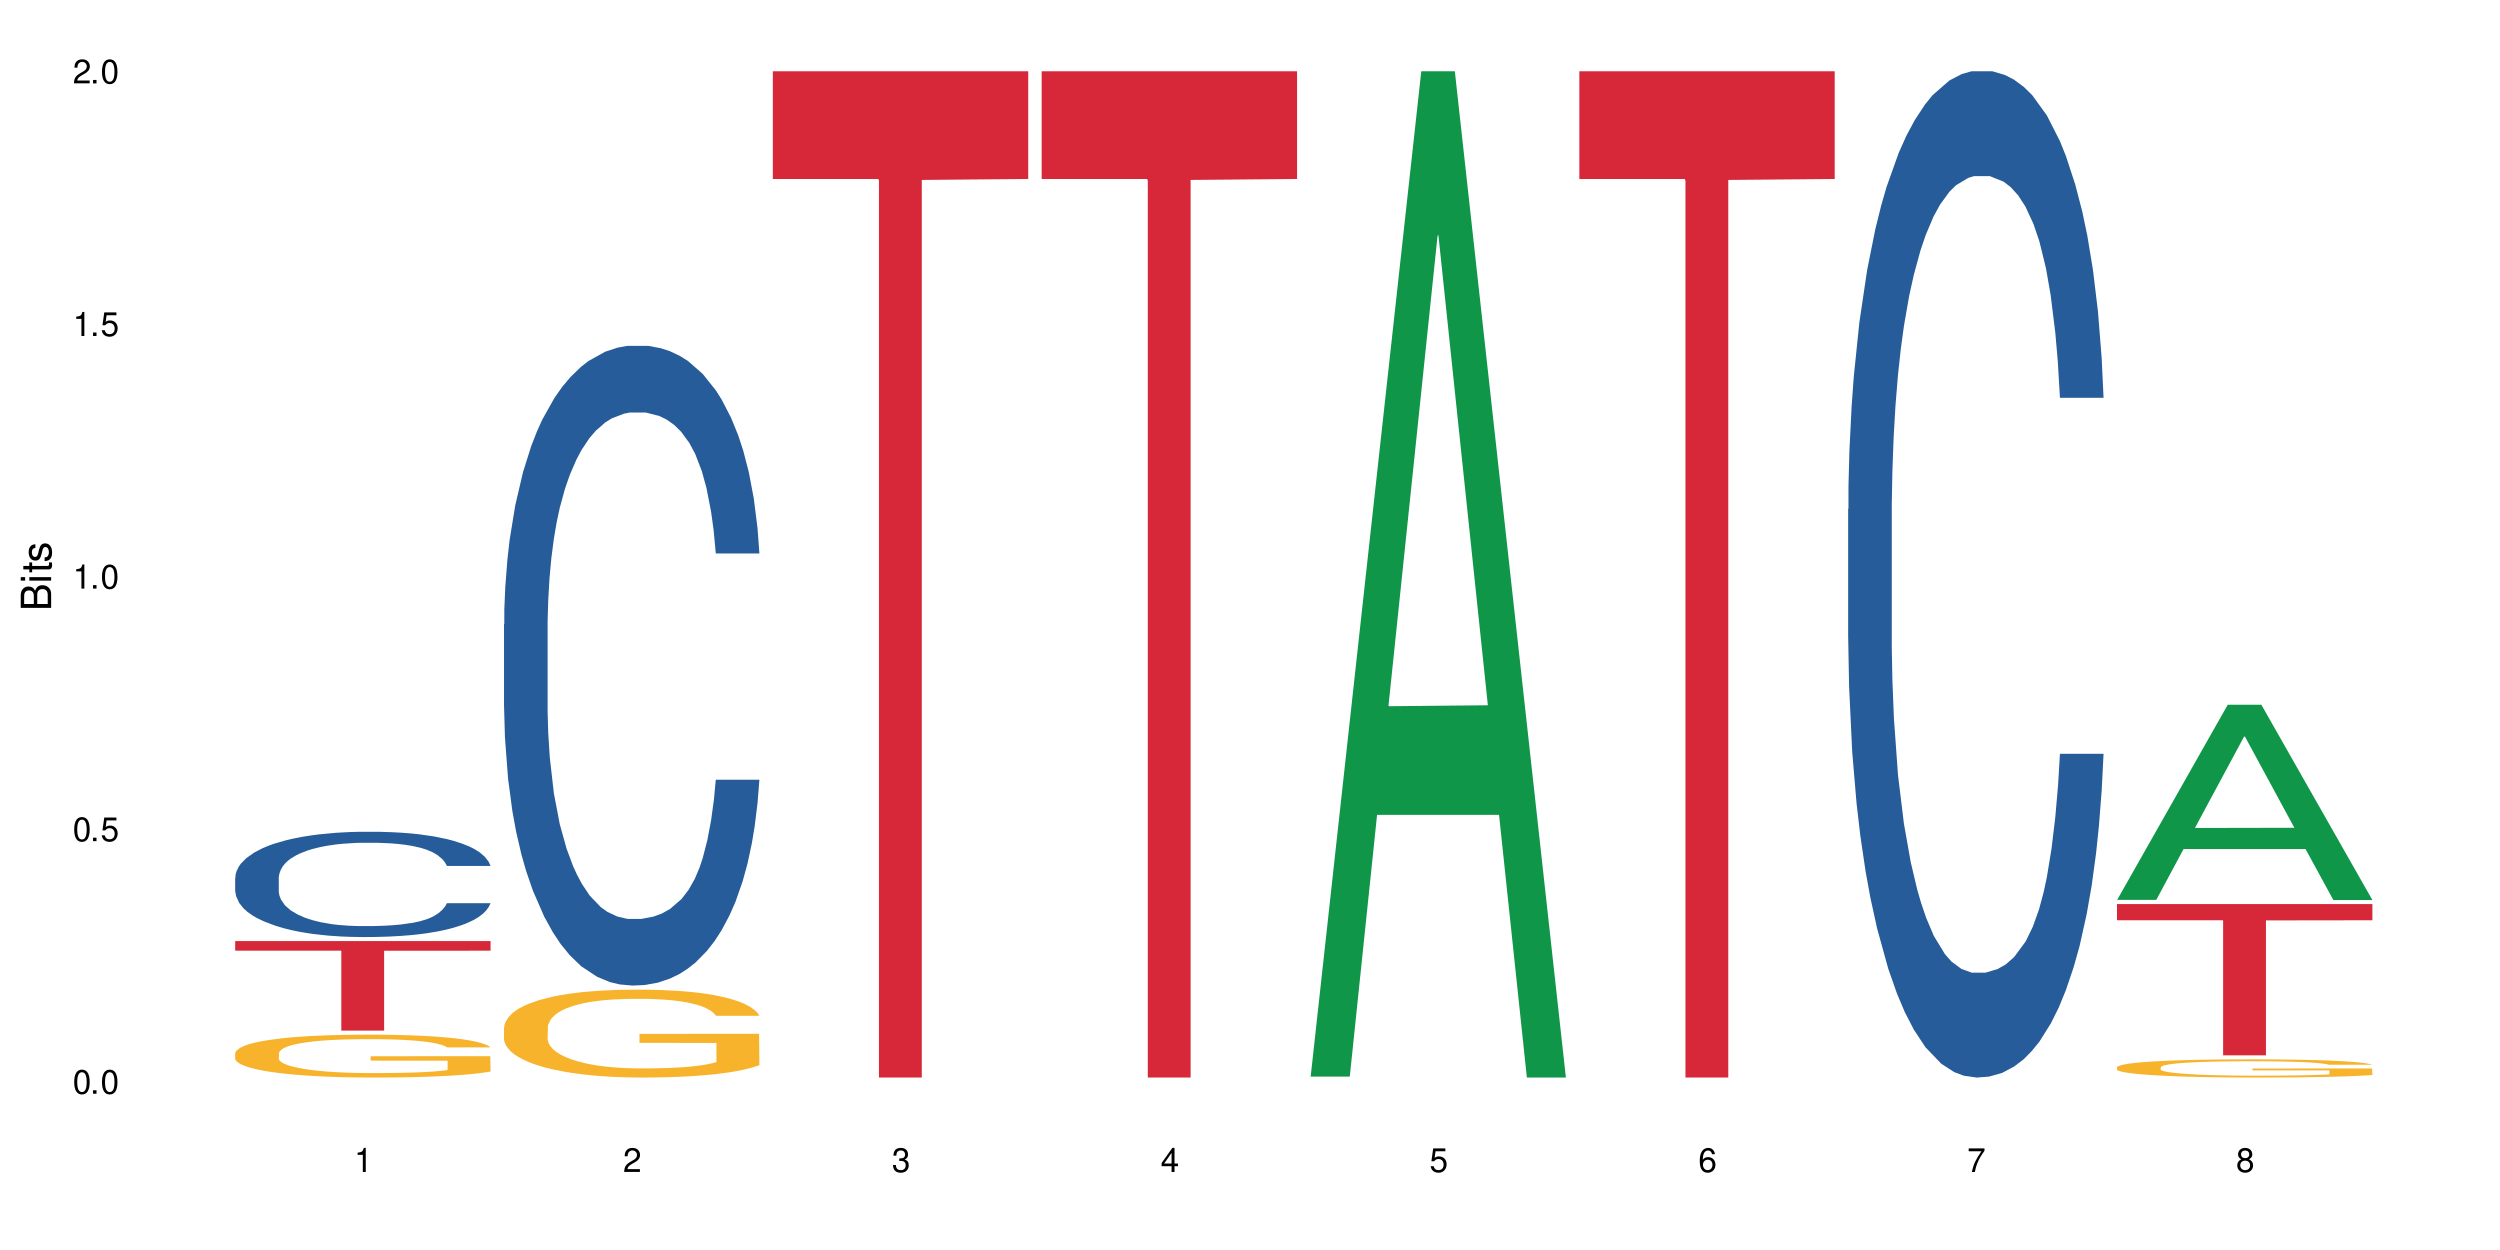<?xml version="1.0" encoding="UTF-8"?>
<svg xmlns="http://www.w3.org/2000/svg" xmlns:xlink="http://www.w3.org/1999/xlink" width="720" height="360" viewBox="0 0 720 360">
<defs>
<g>
<g id="glyph-0-0">
</g>
<g id="glyph-0-1">
<path d="M 2.641 -6.938 C 2 -6.938 1.422 -6.656 1.078 -6.172 C 0.641 -5.562 0.406 -4.641 0.406 -3.359 C 0.406 -1.016 1.188 0.219 2.641 0.219 C 4.078 0.219 4.859 -1.016 4.859 -3.297 C 4.859 -4.641 4.656 -5.547 4.203 -6.172 C 3.844 -6.656 3.281 -6.938 2.641 -6.938 Z M 2.641 -6.188 C 3.547 -6.188 4 -5.25 4 -3.375 C 4 -1.406 3.562 -0.484 2.625 -0.484 C 1.734 -0.484 1.281 -1.438 1.281 -3.344 C 1.281 -5.25 1.734 -6.188 2.641 -6.188 Z M 2.641 -6.188 "/>
</g>
<g id="glyph-0-2">
<path d="M 1.828 -1 L 0.828 -1 L 0.828 0 L 1.828 0 Z M 1.828 -1 "/>
</g>
<g id="glyph-0-3">
<path d="M 4.562 -6.797 L 1.062 -6.797 L 0.547 -3.094 L 1.328 -3.094 C 1.719 -3.562 2.047 -3.734 2.578 -3.734 C 3.484 -3.734 4.062 -3.109 4.062 -2.094 C 4.062 -1.125 3.484 -0.531 2.578 -0.531 C 1.828 -0.531 1.375 -0.906 1.188 -1.672 L 0.328 -1.672 C 0.453 -1.109 0.547 -0.844 0.75 -0.594 C 1.125 -0.078 1.828 0.219 2.594 0.219 C 3.969 0.219 4.922 -0.781 4.922 -2.219 C 4.922 -3.562 4.031 -4.484 2.719 -4.484 C 2.25 -4.484 1.859 -4.359 1.469 -4.062 L 1.734 -5.969 L 4.562 -5.969 Z M 4.562 -6.797 "/>
</g>
<g id="glyph-0-4">
<path d="M 2.484 -4.938 L 2.484 0 L 3.328 0 L 3.328 -6.938 L 2.766 -6.938 C 2.469 -5.875 2.281 -5.734 0.984 -5.562 L 0.984 -4.938 Z M 2.484 -4.938 "/>
</g>
<g id="glyph-0-5">
<path d="M 4.859 -0.828 L 1.281 -0.828 C 1.359 -1.406 1.672 -1.781 2.5 -2.281 L 3.469 -2.828 C 4.406 -3.344 4.906 -4.062 4.906 -4.906 C 4.906 -5.484 4.672 -6.031 4.266 -6.406 C 3.859 -6.766 3.375 -6.938 2.719 -6.938 C 1.859 -6.938 1.219 -6.625 0.844 -6.031 C 0.609 -5.672 0.5 -5.234 0.484 -4.531 L 1.328 -4.531 C 1.359 -5.016 1.406 -5.281 1.531 -5.516 C 1.75 -5.938 2.188 -6.203 2.703 -6.203 C 3.469 -6.203 4.031 -5.641 4.031 -4.891 C 4.031 -4.344 3.719 -3.859 3.125 -3.516 L 2.234 -3 C 0.812 -2.172 0.406 -1.531 0.328 -0.016 L 4.859 -0.016 Z M 4.859 -0.828 "/>
</g>
<g id="glyph-0-6">
<path d="M 2.125 -3.188 L 2.578 -3.188 C 3.5 -3.188 3.984 -2.766 3.984 -1.922 C 3.984 -1.062 3.469 -0.531 2.594 -0.531 C 1.656 -0.531 1.203 -1 1.156 -2.016 L 0.312 -2.016 C 0.344 -1.453 0.438 -1.094 0.609 -0.781 C 0.953 -0.109 1.625 0.219 2.547 0.219 C 3.953 0.219 4.859 -0.625 4.859 -1.938 C 4.859 -2.828 4.516 -3.297 3.703 -3.594 C 4.344 -3.844 4.656 -4.328 4.656 -5.031 C 4.656 -6.219 3.875 -6.938 2.578 -6.938 C 1.203 -6.938 0.484 -6.172 0.453 -4.703 L 1.297 -4.703 C 1.312 -5.125 1.344 -5.359 1.453 -5.578 C 1.641 -5.969 2.062 -6.203 2.594 -6.203 C 3.344 -6.203 3.797 -5.75 3.797 -5 C 3.797 -4.516 3.609 -4.219 3.25 -4.047 C 3.016 -3.953 2.703 -3.922 2.125 -3.906 Z M 2.125 -3.188 "/>
</g>
<g id="glyph-0-7">
<path d="M 3.141 -1.672 L 3.141 0 L 3.984 0 L 3.984 -1.672 L 4.984 -1.672 L 4.984 -2.438 L 3.984 -2.438 L 3.984 -6.938 L 3.359 -6.938 L 0.266 -2.578 L 0.266 -1.672 Z M 3.141 -2.438 L 1 -2.438 L 3.141 -5.5 Z M 3.141 -2.438 "/>
</g>
<g id="glyph-0-8">
<path d="M 4.781 -5.125 C 4.609 -6.266 3.891 -6.938 2.844 -6.938 C 2.094 -6.938 1.422 -6.578 1.031 -5.953 C 0.594 -5.266 0.406 -4.422 0.406 -3.172 C 0.406 -2 0.578 -1.25 0.984 -0.641 C 1.359 -0.078 1.953 0.219 2.703 0.219 C 3.984 0.219 4.922 -0.75 4.922 -2.094 C 4.922 -3.375 4.062 -4.281 2.844 -4.281 C 2.172 -4.281 1.641 -4.031 1.281 -3.516 C 1.281 -5.234 1.828 -6.188 2.797 -6.188 C 3.391 -6.188 3.797 -5.797 3.938 -5.125 Z M 2.734 -3.531 C 3.547 -3.531 4.062 -2.953 4.062 -2.031 C 4.062 -1.156 3.484 -0.531 2.703 -0.531 C 1.922 -0.531 1.328 -1.188 1.328 -2.078 C 1.328 -2.938 1.906 -3.531 2.734 -3.531 Z M 2.734 -3.531 "/>
</g>
<g id="glyph-0-9">
<path d="M 4.984 -6.797 L 0.438 -6.797 L 0.438 -5.969 L 4.109 -5.969 C 2.5 -3.656 1.828 -2.234 1.328 0 L 2.219 0 C 2.594 -2.172 3.453 -4.047 4.984 -6.094 Z M 4.984 -6.797 "/>
</g>
<g id="glyph-0-10">
<path d="M 3.75 -3.656 C 4.469 -4.094 4.688 -4.438 4.688 -5.078 C 4.688 -6.172 3.844 -6.938 2.641 -6.938 C 1.438 -6.938 0.594 -6.172 0.594 -5.094 C 0.594 -4.438 0.812 -4.094 1.516 -3.656 C 0.734 -3.266 0.359 -2.703 0.359 -1.922 C 0.359 -0.656 1.281 0.219 2.641 0.219 C 3.984 0.219 4.922 -0.656 4.922 -1.922 C 4.922 -2.703 4.531 -3.266 3.75 -3.656 Z M 2.641 -6.188 C 3.359 -6.188 3.812 -5.75 3.812 -5.062 C 3.812 -4.406 3.344 -3.984 2.641 -3.984 C 1.922 -3.984 1.453 -4.406 1.453 -5.078 C 1.453 -5.75 1.922 -6.188 2.641 -6.188 Z M 2.641 -3.266 C 3.484 -3.266 4.062 -2.719 4.062 -1.906 C 4.062 -1.078 3.484 -0.531 2.625 -0.531 C 1.797 -0.531 1.219 -1.094 1.219 -1.906 C 1.219 -2.719 1.781 -3.266 2.641 -3.266 Z M 2.641 -3.266 "/>
</g>
<g id="glyph-1-0">
</g>
<g id="glyph-1-1">
<path d="M 0 -0.953 L 0 -4.891 C 0 -5.719 -0.234 -6.344 -0.734 -6.797 C -1.188 -7.234 -1.812 -7.469 -2.5 -7.469 C -3.547 -7.469 -4.188 -7 -4.625 -5.875 C -4.984 -6.688 -5.625 -7.094 -6.531 -7.094 C -7.172 -7.094 -7.734 -6.859 -8.141 -6.391 C -8.562 -5.922 -8.75 -5.344 -8.75 -4.5 L -8.75 -0.953 Z M -4.984 -2.062 L -7.766 -2.062 L -7.766 -4.219 C -7.766 -4.844 -7.688 -5.203 -7.453 -5.5 C -7.219 -5.812 -6.859 -5.969 -6.375 -5.969 C -5.891 -5.969 -5.531 -5.812 -5.297 -5.5 C -5.062 -5.203 -4.984 -4.844 -4.984 -4.219 Z M -0.984 -2.062 L -4 -2.062 L -4 -4.781 C -4 -5.766 -3.438 -6.359 -2.484 -6.359 C -1.547 -6.359 -0.984 -5.766 -0.984 -4.781 Z M -0.984 -2.062 "/>
</g>
<g id="glyph-1-2">
<path d="M -6.281 -1.797 L -6.281 -0.797 L 0 -0.797 L 0 -1.797 Z M -8.75 -1.797 L -8.75 -0.797 L -7.484 -0.797 L -7.484 -1.797 Z M -8.75 -1.797 "/>
</g>
<g id="glyph-1-3">
<path d="M -6.281 -3.047 L -6.281 -2.016 L -8.016 -2.016 L -8.016 -1.016 L -6.281 -1.016 L -6.281 -0.172 L -5.469 -0.172 L -5.469 -1.016 L -0.719 -1.016 C -0.078 -1.016 0.281 -1.453 0.281 -2.234 C 0.281 -2.5 0.25 -2.719 0.188 -3.047 L -0.641 -3.047 C -0.609 -2.906 -0.594 -2.766 -0.594 -2.562 C -0.594 -2.141 -0.719 -2.016 -1.156 -2.016 L -5.469 -2.016 L -5.469 -3.047 Z M -6.281 -3.047 "/>
</g>
<g id="glyph-1-4">
<path d="M -4.531 -5.25 C -5.766 -5.25 -6.469 -4.422 -6.469 -2.969 C -6.469 -1.516 -5.719 -0.562 -4.547 -0.562 C -3.562 -0.562 -3.094 -1.062 -2.734 -2.562 L -2.516 -3.484 C -2.344 -4.188 -2.094 -4.469 -1.641 -4.469 C -1.047 -4.469 -0.641 -3.875 -0.641 -3 C -0.641 -2.453 -0.797 -2 -1.062 -1.75 C -1.25 -1.594 -1.422 -1.531 -1.875 -1.469 L -1.875 -0.406 C -0.422 -0.453 0.281 -1.266 0.281 -2.922 C 0.281 -4.5 -0.5 -5.516 -1.719 -5.516 C -2.656 -5.516 -3.172 -4.984 -3.469 -3.734 L -3.703 -2.766 C -3.891 -1.953 -4.156 -1.609 -4.594 -1.609 C -5.188 -1.609 -5.547 -2.125 -5.547 -2.938 C -5.547 -3.75 -5.203 -4.172 -4.531 -4.203 Z M -4.531 -5.25 "/>
</g>
</g>
</defs>
<rect x="-72" y="-36" width="864" height="432" fill="rgb(100%, 100%, 100%)" fill-opacity="1"/>
<path fill-rule="nonzero" fill="rgb(14.51%, 36.078%, 60%)" fill-opacity="1" d="M 67.73 252.75 L 67.82 252.723 L 67.82 252.055 L 68.09 251.004 L 68.719 249.672 L 69.344 248.758 L 70.961 247.125 L 73.203 245.543 L 75.535 244.324 L 77.238 243.605 L 78.766 243.051 L 82.262 242.027 L 84.504 241.5 L 86.926 241.027 L 89.887 240.559 L 92.039 240.281 L 96.883 239.836 L 100.469 239.645 L 103.25 239.559 L 109.262 239.559 L 112.848 239.672 L 115.449 239.809 L 118.32 240.031 L 120.742 240.281 L 124.957 240.891 L 128.727 241.664 L 130.43 242.109 L 133.121 242.969 L 135.184 243.801 L 136.617 244.52 L 138.234 245.543 L 139.668 246.793 L 140.746 248.203 L 141.281 249.395 L 128.727 249.395 L 128.098 248.289 L 127.379 247.43 L 126.035 246.293 L 124.688 245.488 L 122.805 244.688 L 121.102 244.16 L 118.77 243.633 L 116.707 243.301 L 114.555 243.051 L 112.488 242.883 L 108.543 242.719 L 103.969 242.719 L 102.266 242.773 L 98.766 242.996 L 96.883 243.188 L 94.191 243.578 L 92.309 243.938 L 90.066 244.492 L 88.539 244.961 L 86.656 245.684 L 85.312 246.32 L 83.785 247.234 L 82.891 247.926 L 82.082 248.703 L 81.363 249.617 L 80.828 250.586 L 80.469 251.613 L 80.289 252.609 L 80.289 256.906 L 80.469 257.902 L 80.918 259.066 L 82.082 260.758 L 83.785 262.227 L 85.762 263.391 L 87.645 264.219 L 88.719 264.609 L 90.156 265.051 L 92.398 265.605 L 95.629 266.16 L 97.512 266.383 L 100.383 266.602 L 103.34 266.715 L 107.289 266.715 L 110.785 266.602 L 113.117 266.465 L 115.539 266.242 L 118.859 265.773 L 120.922 265.328 L 122.715 264.801 L 124.062 264.277 L 124.957 263.832 L 126.305 262.973 L 127.379 262.031 L 128.188 261.062 L 128.727 260.117 L 141.281 260.117 L 140.746 261.227 L 139.938 262.309 L 139.129 263.113 L 137.875 264.082 L 136.441 264.941 L 134.375 265.91 L 132.672 266.547 L 130.43 267.238 L 128.367 267.766 L 126.125 268.238 L 122.805 268.793 L 120.652 269.07 L 118.32 269.316 L 115.539 269.539 L 112.043 269.734 L 108.273 269.844 L 104.777 269.871 L 101.008 269.816 L 98.227 269.707 L 94.551 269.457 L 89.977 268.957 L 86.656 268.434 L 84.055 267.906 L 81.812 267.352 L 79.301 266.602 L 76.074 265.383 L 74.098 264.441 L 72.754 263.664 L 71.23 262.586 L 70.152 261.617 L 68.898 260.062 L 68 258.098 L 67.73 256.574 Z M 67.73 252.75 "/>
<path fill-rule="nonzero" fill="rgb(96.863%, 70.196%, 16.863%)" fill-opacity="1" d="M 67.73 303.273 L 67.82 303.262 L 67.82 303.039 L 68.18 302.531 L 69.078 301.832 L 70.242 301.254 L 71.5 300.805 L 72.305 300.566 L 73.652 300.23 L 74.816 299.98 L 77.777 299.473 L 81.543 299 L 83.609 298.797 L 85.941 298.605 L 89.258 298.391 L 90.785 298.312 L 95.449 298.133 L 100.738 298.02 L 106.57 297.984 L 109.262 297.996 L 112.938 298.043 L 117.961 298.168 L 120.832 298.277 L 123.074 298.391 L 125.406 298.539 L 128.277 298.766 L 130.969 299.035 L 133.121 299.305 L 135.273 299.645 L 137.066 300.004 L 138.594 300.398 L 139.938 300.871 L 140.746 301.266 L 141.281 301.66 L 128.816 301.66 L 128.098 301.266 L 127.289 300.961 L 125.945 300.59 L 124.598 300.32 L 123.254 300.105 L 120.742 299.812 L 118.59 299.633 L 115.898 299.473 L 113.297 299.371 L 110.336 299.305 L 108.543 299.281 L 103.789 299.281 L 99.484 299.363 L 96.973 299.453 L 95.18 299.543 L 92.668 299.711 L 91.141 299.848 L 90.246 299.938 L 87.555 300.285 L 85.762 300.602 L 84.773 300.816 L 83.52 301.152 L 82.621 301.457 L 81.633 301.91 L 81.098 302.246 L 80.379 303.016 L 80.289 305.043 L 80.559 305.473 L 81.098 305.934 L 81.812 306.34 L 82.891 306.77 L 83.965 307.098 L 85.852 307.535 L 87.465 307.828 L 88.719 308.02 L 91.141 308.324 L 92.129 308.426 L 94.461 308.629 L 96.883 308.789 L 99.844 308.922 L 102.086 308.992 L 105.672 309.047 L 110.246 309.047 L 115.629 308.98 L 119.039 308.891 L 121.371 308.801 L 122.895 308.719 L 124.777 308.598 L 126.125 308.484 L 127.379 308.359 L 128.906 308.168 L 128.906 305.473 L 106.75 305.461 L 106.75 304.199 L 141.195 304.188 L 141.281 308.598 L 139.398 308.902 L 137.066 309.195 L 134.824 309.418 L 132.492 309.609 L 129.176 309.824 L 126.484 309.961 L 122.355 310.117 L 118.59 310.219 L 114.645 310.289 L 111.145 310.32 L 107.02 310.332 L 103.34 310.309 L 99.395 310.242 L 96.254 310.152 L 93.383 310.039 L 90.516 309.895 L 86.926 309.656 L 84.594 309.465 L 82.172 309.227 L 79.75 308.945 L 77.598 308.641 L 76.164 308.406 L 74.727 308.133 L 73.203 307.797 L 71.766 307.41 L 70.691 307.062 L 69.703 306.668 L 68.988 306.297 L 68.27 305.789 L 67.91 305.383 L 67.73 305.031 Z M 67.73 303.273 "/>
<path fill-rule="nonzero" fill="rgb(83.922%, 15.686%, 22.353%)" fill-opacity="1" d="M 67.73 271.035 L 141.281 271.035 L 141.281 273.797 L 110.629 273.82 L 110.629 296.82 L 98.297 296.82 L 98.297 273.844 L 98.117 273.797 L 67.73 273.797 Z M 67.73 271.035 "/>
<path fill-rule="nonzero" fill="rgb(14.51%, 36.078%, 60%)" fill-opacity="1" d="M 145.156 179.77 L 145.242 179.602 L 145.242 175.559 L 145.512 169.16 L 146.141 161.074 L 146.77 155.52 L 148.383 145.582 L 150.625 135.984 L 152.957 128.574 L 154.664 124.195 L 156.188 120.828 L 159.684 114.594 L 161.93 111.395 L 164.352 108.531 L 167.309 105.668 L 169.461 103.984 L 174.305 101.289 L 177.895 100.113 L 180.676 99.605 L 186.684 99.605 L 190.273 100.281 L 192.875 101.121 L 195.742 102.469 L 198.164 103.984 L 202.383 107.691 L 206.148 112.406 L 207.852 115.102 L 210.543 120.32 L 212.605 125.375 L 214.043 129.75 L 215.656 135.984 L 217.094 143.562 L 218.168 152.148 L 218.707 159.391 L 206.148 159.391 L 205.52 152.656 L 204.805 147.434 L 203.457 140.531 L 202.113 135.645 L 200.23 130.762 L 198.523 127.562 L 196.191 124.363 L 194.129 122.344 L 191.977 120.828 L 189.914 119.816 L 185.969 118.805 L 181.391 118.805 L 179.688 119.141 L 176.191 120.488 L 174.305 121.668 L 171.613 124.027 L 169.73 126.215 L 167.488 129.582 L 165.965 132.445 L 164.082 136.824 L 162.734 140.699 L 161.211 146.258 L 160.312 150.465 L 159.508 155.184 L 158.789 160.738 L 158.25 166.633 L 157.891 172.863 L 157.711 178.926 L 157.711 205.031 L 157.891 211.094 L 158.34 218.168 L 159.508 228.441 L 161.211 237.367 L 163.184 244.438 L 165.066 249.492 L 166.145 251.848 L 167.578 254.543 L 169.82 257.91 L 173.051 261.281 L 174.934 262.625 L 177.805 263.973 L 180.766 264.648 L 184.711 264.648 L 188.211 263.973 L 190.543 263.133 L 192.965 261.785 L 196.281 258.922 L 198.344 256.227 L 200.141 253.027 L 201.484 249.828 L 202.383 247.133 L 203.727 241.914 L 204.805 236.188 L 205.609 230.293 L 206.148 224.566 L 218.707 224.566 L 218.168 231.301 L 217.359 237.871 L 216.555 242.754 L 215.297 248.648 L 213.863 253.871 L 211.801 259.766 L 210.094 263.637 L 207.852 267.848 L 205.789 271.047 L 203.547 273.91 L 200.23 277.277 L 198.074 278.961 L 195.742 280.477 L 192.965 281.824 L 189.465 283.004 L 185.699 283.68 L 182.199 283.848 L 178.434 283.508 L 175.652 282.836 L 171.973 281.32 L 167.398 278.289 L 164.082 275.09 L 161.48 271.891 L 159.238 268.52 L 156.727 263.973 L 153.496 256.562 L 151.523 250.84 L 150.176 246.121 L 148.652 239.555 L 147.574 233.66 L 146.32 224.23 L 145.422 212.273 L 145.156 203.012 Z M 145.156 179.77 "/>
<path fill-rule="nonzero" fill="rgb(96.863%, 70.196%, 16.863%)" fill-opacity="1" d="M 145.156 295.855 L 145.242 295.832 L 145.242 295.371 L 145.602 294.328 L 146.5 292.895 L 147.664 291.715 L 148.922 290.793 L 149.73 290.305 L 151.074 289.613 L 152.242 289.102 L 155.199 288.062 L 158.969 287.09 L 161.031 286.676 L 163.363 286.281 L 166.684 285.844 L 168.207 285.68 L 172.871 285.312 L 178.164 285.078 L 183.992 285.012 L 186.684 285.035 L 190.363 285.125 L 195.387 285.379 L 198.254 285.613 L 200.496 285.844 L 202.828 286.145 L 205.699 286.605 L 208.391 287.16 L 210.543 287.715 L 212.695 288.41 L 214.492 289.148 L 216.016 289.957 L 217.359 290.93 L 218.168 291.738 L 218.707 292.551 L 206.238 292.551 L 205.52 291.738 L 204.715 291.113 L 203.367 290.352 L 202.023 289.797 L 200.676 289.359 L 198.164 288.758 L 196.012 288.387 L 193.32 288.062 L 190.723 287.855 L 187.762 287.715 L 185.969 287.668 L 181.211 287.668 L 176.906 287.832 L 174.395 288.016 L 172.602 288.203 L 170.09 288.547 L 168.566 288.824 L 167.668 289.012 L 164.977 289.727 L 163.184 290.375 L 162.195 290.816 L 160.941 291.508 L 160.043 292.133 L 159.059 293.059 L 158.52 293.75 L 157.801 295.324 L 157.711 299.488 L 157.98 300.367 L 158.52 301.312 L 159.238 302.145 L 160.312 303.023 L 161.391 303.695 L 163.273 304.598 L 164.887 305.199 L 166.145 305.59 L 168.566 306.215 L 169.551 306.426 L 171.883 306.84 L 174.305 307.164 L 177.266 307.441 L 179.508 307.582 L 183.098 307.695 L 187.672 307.695 L 193.055 307.559 L 196.461 307.371 L 198.793 307.188 L 200.32 307.027 L 202.203 306.77 L 203.547 306.539 L 204.805 306.285 L 206.328 305.891 L 206.328 300.367 L 184.172 300.344 L 184.172 297.754 L 218.617 297.73 L 218.707 306.77 L 216.824 307.395 L 214.492 307.996 L 212.25 308.461 L 209.918 308.852 L 206.598 309.293 L 203.906 309.57 L 199.781 309.895 L 196.012 310.102 L 192.066 310.238 L 188.566 310.309 L 184.441 310.332 L 180.766 310.285 L 176.816 310.148 L 173.68 309.961 L 170.809 309.73 L 167.938 309.43 L 164.352 308.945 L 162.016 308.551 L 159.594 308.066 L 157.172 307.488 L 155.02 306.863 L 153.586 306.379 L 152.152 305.824 L 150.625 305.129 L 149.191 304.344 L 148.113 303.625 L 147.129 302.816 L 146.41 302.055 L 145.691 301.012 L 145.332 300.18 L 145.156 299.465 Z M 145.156 295.855 "/>
<path fill-rule="nonzero" fill="rgb(83.922%, 15.686%, 22.353%)" fill-opacity="1" d="M 222.578 20.527 L 296.129 20.527 L 296.129 51.547 L 265.477 51.82 L 265.477 310.332 L 253.141 310.332 L 253.141 52.094 L 252.965 51.547 L 222.578 51.547 Z M 222.578 20.527 "/>
<path fill-rule="nonzero" fill="rgb(83.922%, 15.686%, 22.353%)" fill-opacity="1" d="M 300 20.527 L 373.555 20.527 L 373.555 51.547 L 342.898 51.82 L 342.898 310.332 L 330.566 310.332 L 330.566 52.094 L 330.387 51.547 L 300 51.547 Z M 300 20.527 "/>
<path fill-rule="nonzero" fill="rgb(6.275%, 58.824%, 28.235%)" fill-opacity="1" d="M 377.426 310.059 L 377.504 309.789 L 409.328 20.527 L 418.992 20.527 L 450.977 310.332 L 439.738 310.332 L 431.723 234.684 L 396.598 234.684 L 388.738 310.059 L 377.426 310.059 L 399.977 203.391 L 428.504 203.117 L 414.277 67.875 L 414.121 67.602 L 413.965 68.418 L 399.898 203.117 L 399.977 203.391 Z M 377.426 310.059 "/>
<path fill-rule="nonzero" fill="rgb(83.922%, 15.686%, 22.353%)" fill-opacity="1" d="M 454.848 20.527 L 528.398 20.527 L 528.398 51.547 L 497.746 51.82 L 497.746 310.332 L 485.414 310.332 L 485.414 52.094 L 485.234 51.547 L 454.848 51.547 Z M 454.848 20.527 "/>
<path fill-rule="nonzero" fill="rgb(14.51%, 36.078%, 60%)" fill-opacity="1" d="M 532.27 146.621 L 532.359 146.355 L 532.359 140 L 532.629 129.934 L 533.258 117.215 L 533.887 108.477 L 535.5 92.844 L 537.742 77.746 L 540.074 66.09 L 541.777 59.203 L 543.305 53.902 L 546.801 44.102 L 549.043 39.07 L 551.465 34.566 L 554.426 30.062 L 556.578 27.414 L 561.422 23.176 L 565.012 21.32 L 567.793 20.527 L 573.801 20.527 L 577.391 21.586 L 579.992 22.91 L 582.859 25.031 L 585.281 27.414 L 589.5 33.242 L 593.266 40.66 L 594.969 44.898 L 597.66 53.109 L 599.723 61.055 L 601.16 67.945 L 602.773 77.746 L 604.207 89.668 L 605.285 103.176 L 605.824 114.566 L 593.266 114.566 L 592.637 103.973 L 591.922 95.758 L 590.574 84.898 L 589.23 77.215 L 587.344 69.535 L 585.641 64.5 L 583.309 59.469 L 581.246 56.289 L 579.094 53.902 L 577.031 52.316 L 573.082 50.727 L 568.508 50.727 L 566.805 51.254 L 563.305 53.375 L 561.422 55.23 L 558.73 58.938 L 556.848 62.383 L 554.605 67.68 L 553.082 72.184 L 551.199 79.07 L 549.852 85.164 L 548.328 93.906 L 547.43 100.527 L 546.621 107.945 L 545.906 116.688 L 545.367 125.957 L 545.008 135.762 L 544.828 145.297 L 544.828 186.355 L 545.008 195.895 L 545.457 207.02 L 546.621 223.18 L 548.328 237.219 L 550.301 248.344 L 552.184 256.293 L 553.262 260 L 554.695 264.238 L 556.938 269.535 L 560.168 274.836 L 562.051 276.953 L 564.922 279.074 L 567.883 280.133 L 571.828 280.133 L 575.324 279.074 L 577.656 277.75 L 580.078 275.629 L 583.398 271.125 L 585.461 266.887 L 587.254 261.855 L 588.602 256.82 L 589.5 252.582 L 590.844 244.371 L 591.922 235.363 L 592.727 226.094 L 593.266 217.086 L 605.824 217.086 L 605.285 227.684 L 604.477 238.012 L 603.672 245.695 L 602.414 254.969 L 600.98 263.18 L 598.918 272.449 L 597.211 278.543 L 594.969 285.168 L 592.906 290.199 L 590.664 294.703 L 587.344 300 L 585.191 302.648 L 582.859 305.035 L 580.078 307.152 L 576.582 309.008 L 572.816 310.066 L 569.316 310.332 L 565.551 309.801 L 562.77 308.742 L 559.09 306.359 L 554.516 301.59 L 551.199 296.559 L 548.598 291.523 L 546.355 286.227 L 543.844 279.074 L 540.613 267.418 L 538.641 258.41 L 537.293 250.992 L 535.77 240.664 L 534.691 231.391 L 533.438 216.555 L 532.539 197.746 L 532.27 183.18 Z M 532.27 146.621 "/>
<path fill-rule="nonzero" fill="rgb(6.275%, 58.824%, 28.235%)" fill-opacity="1" d="M 609.695 259.156 L 609.773 259.105 L 641.598 202.957 L 651.266 202.957 L 683.246 259.211 L 672.008 259.211 L 663.996 244.527 L 628.867 244.527 L 621.012 259.156 L 609.695 259.156 L 632.246 238.453 L 660.773 238.398 L 646.551 212.148 L 646.391 212.094 L 646.234 212.254 L 632.168 238.398 L 632.246 238.453 Z M 609.695 259.156 "/>
<path fill-rule="nonzero" fill="rgb(96.863%, 70.196%, 16.863%)" fill-opacity="1" d="M 609.695 307.336 L 609.785 307.332 L 609.785 307.234 L 610.145 307.02 L 611.039 306.723 L 612.207 306.48 L 613.461 306.289 L 614.27 306.188 L 615.613 306.043 L 616.781 305.938 L 619.742 305.723 L 623.508 305.523 L 625.57 305.438 L 627.902 305.355 L 631.223 305.266 L 632.746 305.23 L 637.41 305.156 L 642.703 305.105 L 648.535 305.094 L 651.223 305.098 L 654.902 305.117 L 659.926 305.168 L 662.797 305.219 L 665.039 305.266 L 667.371 305.328 L 670.242 305.422 L 672.93 305.539 L 675.086 305.652 L 677.238 305.797 L 679.031 305.949 L 680.555 306.117 L 681.902 306.316 L 682.707 306.484 L 683.246 306.652 L 670.777 306.652 L 670.062 306.484 L 669.254 306.355 L 667.91 306.199 L 666.562 306.082 L 665.219 305.992 L 662.707 305.867 L 660.555 305.793 L 657.863 305.723 L 655.262 305.68 L 652.301 305.652 L 650.508 305.645 L 645.754 305.645 L 641.449 305.676 L 638.938 305.715 L 637.141 305.754 L 634.629 305.824 L 633.105 305.883 L 632.207 305.922 L 629.52 306.07 L 627.723 306.203 L 626.738 306.293 L 625.48 306.438 L 624.586 306.566 L 623.598 306.758 L 623.059 306.902 L 622.344 307.227 L 622.254 308.09 L 622.52 308.27 L 623.059 308.465 L 623.777 308.637 L 624.852 308.82 L 625.93 308.961 L 627.812 309.145 L 629.43 309.27 L 630.684 309.352 L 633.105 309.48 L 634.094 309.523 L 636.426 309.609 L 638.848 309.676 L 641.805 309.734 L 644.047 309.762 L 647.637 309.785 L 652.211 309.785 L 657.594 309.758 L 661 309.719 L 663.332 309.68 L 664.859 309.648 L 666.742 309.594 L 668.086 309.547 L 669.344 309.496 L 670.867 309.414 L 670.867 308.27 L 648.715 308.266 L 648.715 307.73 L 683.156 307.723 L 683.246 309.594 L 681.363 309.727 L 679.031 309.848 L 676.789 309.945 L 674.457 310.027 L 671.137 310.117 L 668.445 310.176 L 664.32 310.242 L 660.555 310.285 L 656.605 310.312 L 653.109 310.328 L 648.98 310.332 L 645.305 310.324 L 641.359 310.293 L 638.219 310.258 L 635.348 310.207 L 632.477 310.145 L 628.891 310.047 L 626.559 309.965 L 624.137 309.863 L 621.715 309.742 L 619.562 309.613 L 618.125 309.516 L 616.691 309.398 L 615.164 309.254 L 613.73 309.094 L 612.656 308.945 L 611.668 308.777 L 610.949 308.621 L 610.234 308.402 L 609.875 308.23 L 609.695 308.082 Z M 609.695 307.336 "/>
<path fill-rule="nonzero" fill="rgb(83.922%, 15.686%, 22.353%)" fill-opacity="1" d="M 609.695 260.375 L 683.246 260.375 L 683.246 265.035 L 652.594 265.078 L 652.594 303.93 L 640.258 303.93 L 640.258 265.117 L 640.082 265.035 L 609.695 265.035 Z M 609.695 260.375 "/>
<g fill="rgb(0%, 0%, 0%)" fill-opacity="1">
<use xlink:href="#glyph-0-1" x="20.965" y="314.993"/>
<use xlink:href="#glyph-0-2" x="25.965" y="314.993"/>
<use xlink:href="#glyph-0-1" x="28.965" y="314.993"/>
</g>
<g fill="rgb(0%, 0%, 0%)" fill-opacity="1">
<use xlink:href="#glyph-0-1" x="20.965" y="242.251"/>
<use xlink:href="#glyph-0-2" x="25.965" y="242.251"/>
<use xlink:href="#glyph-0-3" x="28.965" y="242.251"/>
</g>
<g fill="rgb(0%, 0%, 0%)" fill-opacity="1">
<use xlink:href="#glyph-0-4" x="20.965" y="169.509"/>
<use xlink:href="#glyph-0-2" x="25.965" y="169.509"/>
<use xlink:href="#glyph-0-1" x="28.965" y="169.509"/>
</g>
<g fill="rgb(0%, 0%, 0%)" fill-opacity="1">
<use xlink:href="#glyph-0-4" x="20.965" y="96.767"/>
<use xlink:href="#glyph-0-2" x="25.965" y="96.767"/>
<use xlink:href="#glyph-0-3" x="28.965" y="96.767"/>
</g>
<g fill="rgb(0%, 0%, 0%)" fill-opacity="1">
<use xlink:href="#glyph-0-5" x="20.965" y="24.024"/>
<use xlink:href="#glyph-0-2" x="25.965" y="24.024"/>
<use xlink:href="#glyph-0-1" x="28.965" y="24.024"/>
</g>
<g fill="rgb(0%, 0%, 0%)" fill-opacity="1">
<use xlink:href="#glyph-0-4" x="102.008" y="337.532"/>
</g>
<g fill="rgb(0%, 0%, 0%)" fill-opacity="1">
<use xlink:href="#glyph-0-5" x="179.43" y="337.532"/>
</g>
<g fill="rgb(0%, 0%, 0%)" fill-opacity="1">
<use xlink:href="#glyph-0-6" x="256.855" y="337.532"/>
</g>
<g fill="rgb(0%, 0%, 0%)" fill-opacity="1">
<use xlink:href="#glyph-0-7" x="334.277" y="337.532"/>
</g>
<g fill="rgb(0%, 0%, 0%)" fill-opacity="1">
<use xlink:href="#glyph-0-3" x="411.699" y="337.532"/>
</g>
<g fill="rgb(0%, 0%, 0%)" fill-opacity="1">
<use xlink:href="#glyph-0-8" x="489.125" y="337.532"/>
</g>
<g fill="rgb(0%, 0%, 0%)" fill-opacity="1">
<use xlink:href="#glyph-0-9" x="566.547" y="337.532"/>
</g>
<g fill="rgb(0%, 0%, 0%)" fill-opacity="1">
<use xlink:href="#glyph-0-10" x="643.969" y="337.532"/>
</g>
<g fill="rgb(0%, 0%, 0%)" fill-opacity="1">
<use xlink:href="#glyph-1-1" x="14.725" y="176.012"/>
<use xlink:href="#glyph-1-2" x="14.725" y="168.012"/>
<use xlink:href="#glyph-1-3" x="14.725" y="165.012"/>
<use xlink:href="#glyph-1-4" x="14.725" y="162.012"/>
</g>
</svg>
